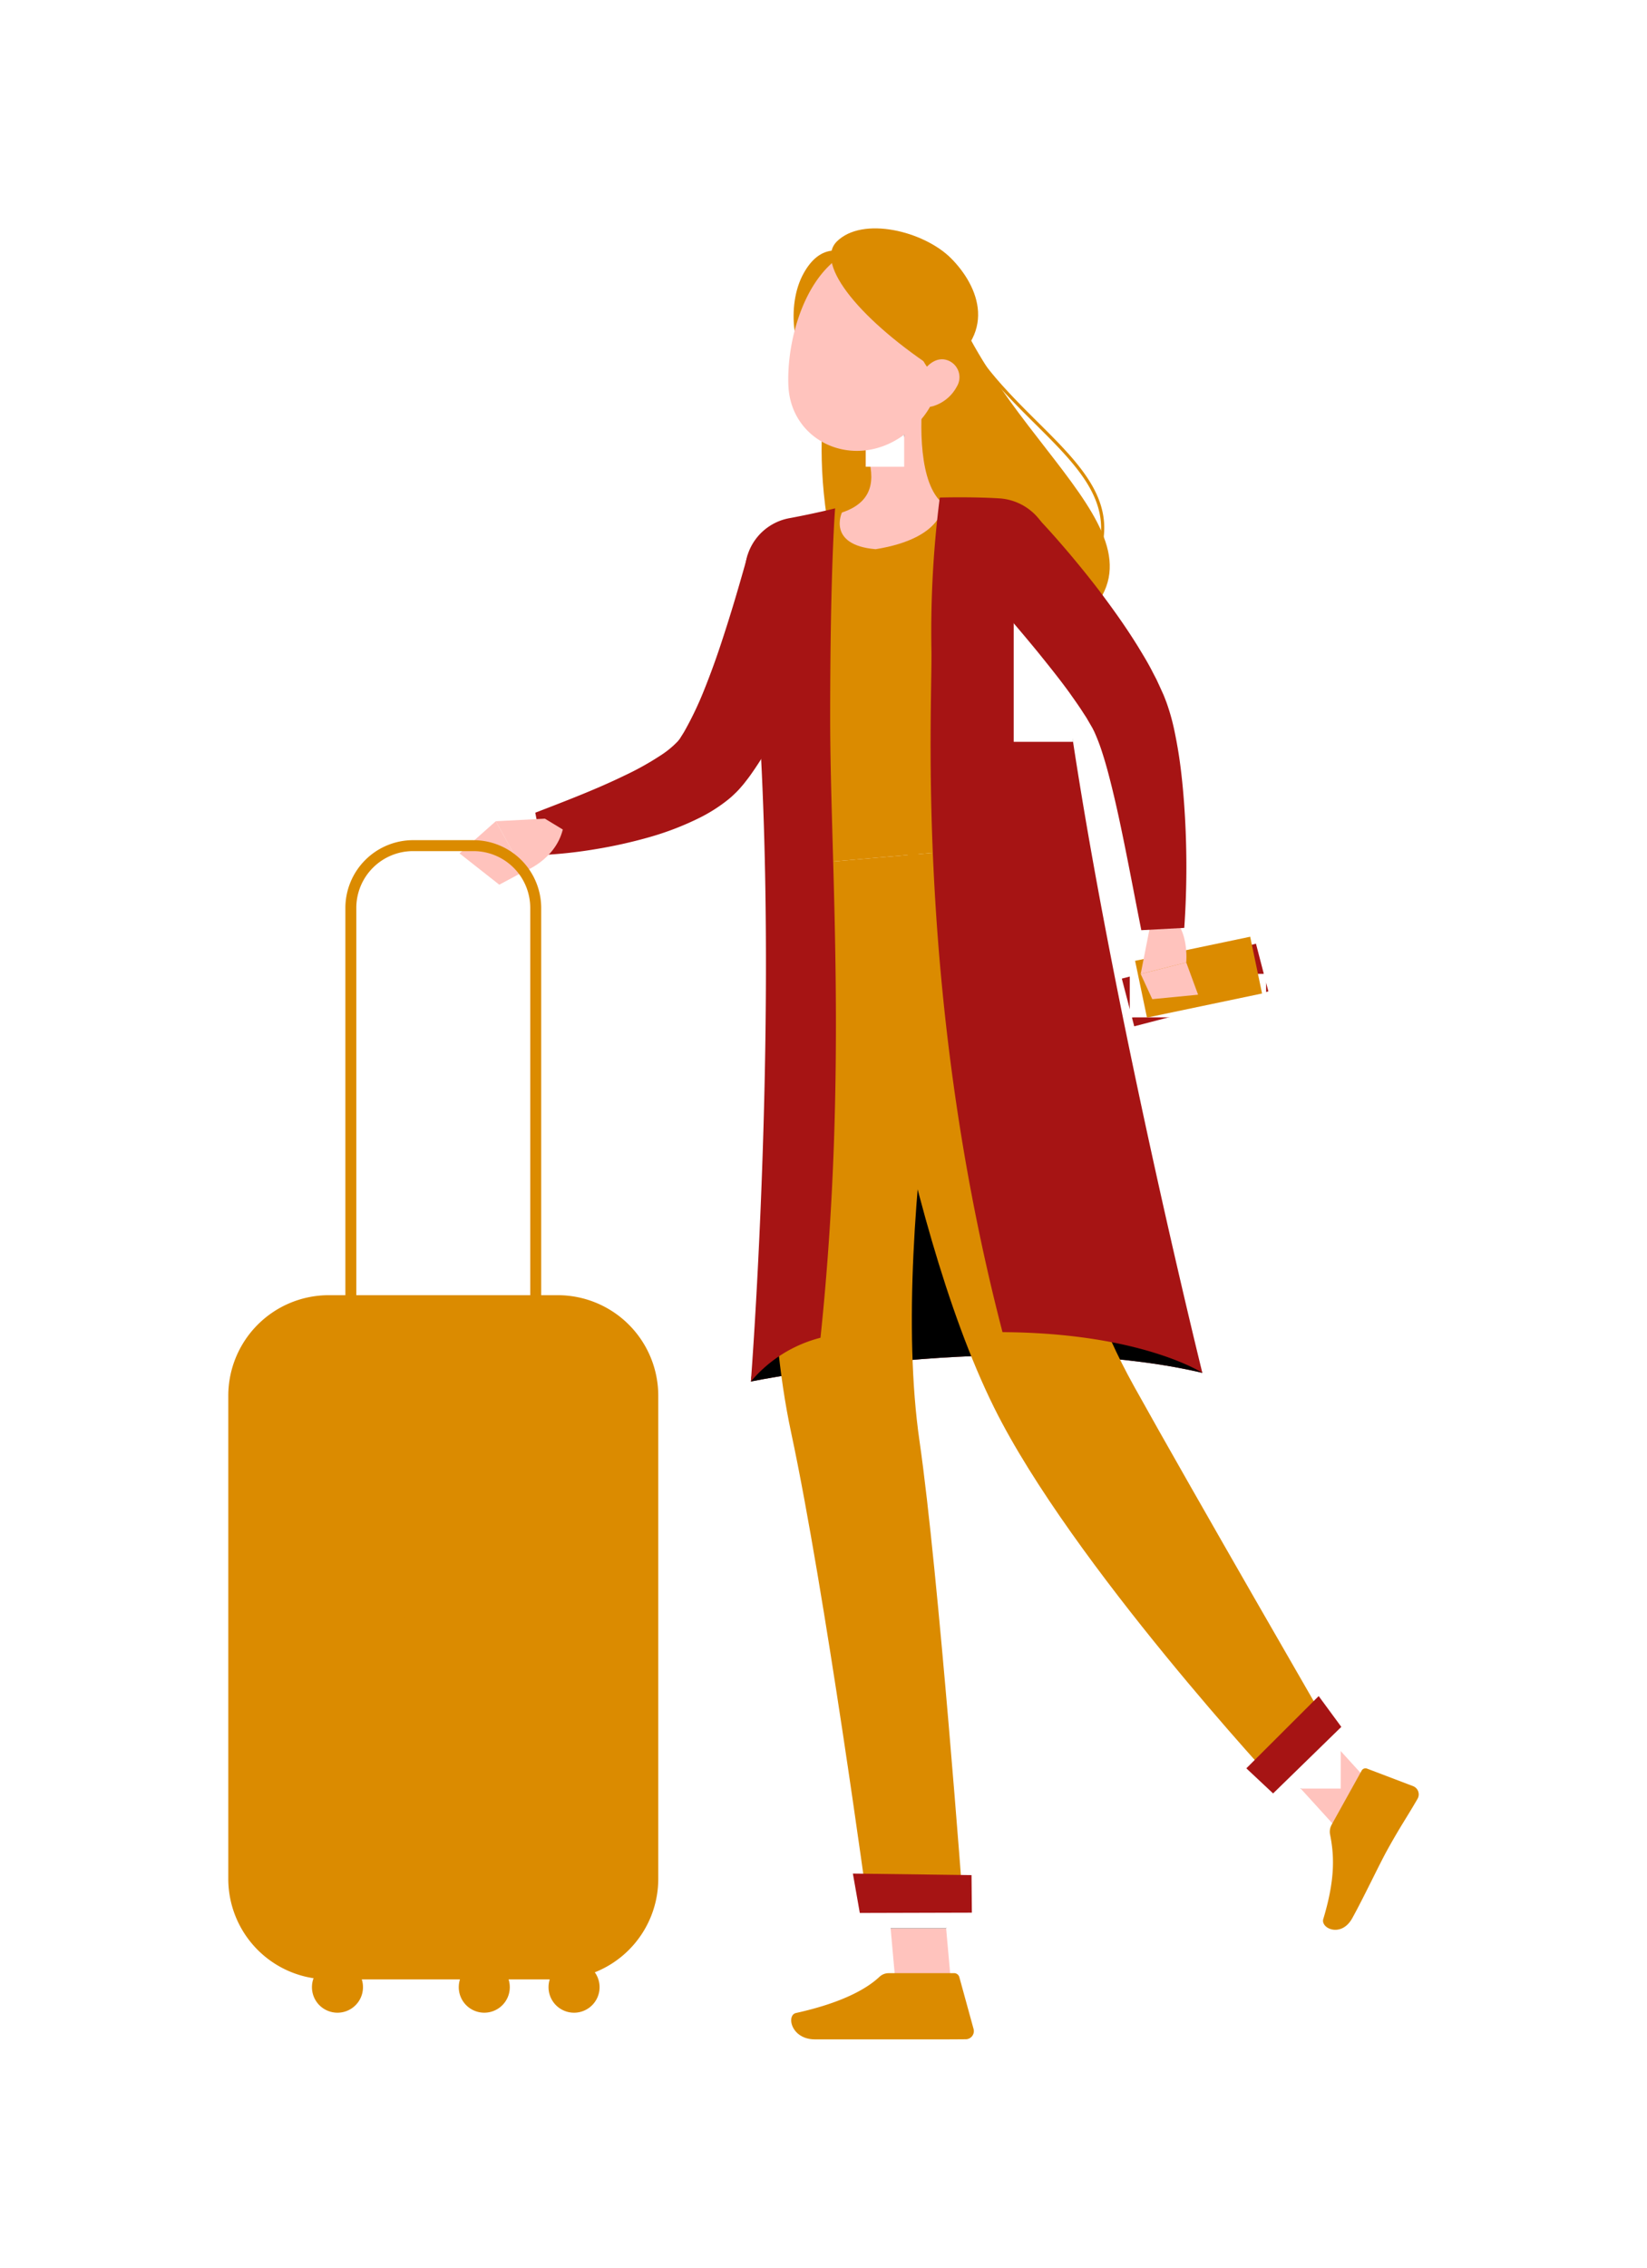 <svg xmlns="http://www.w3.org/2000/svg" xmlns:xlink="http://www.w3.org/1999/xlink" width="270.551" height="372.346" viewBox="0 0 270.551 372.346">
  <defs>
    <filter id="Path_4596" x="97.463" y="9.57" width="122.337" height="138.537" filterUnits="userSpaceOnUse">
      <feOffset dx="-15" dy="-15" input="SourceAlpha"/>
      <feGaussianBlur stdDeviation="12.5" result="blur"/>
      <feFlood flood-opacity="0.161"/>
      <feComposite operator="in" in2="blur"/>
      <feComposite in="SourceGraphic"/>
    </filter>
    <filter id="Path_4597" x="99.43" y="9.542" width="119.463" height="117.552" filterUnits="userSpaceOnUse">
      <feOffset dx="-15" dy="-15" input="SourceAlpha"/>
      <feGaussianBlur stdDeviation="12.5" result="blur-2"/>
      <feFlood flood-opacity="0.161"/>
      <feComposite operator="in" in2="blur-2"/>
      <feComposite in="SourceGraphic"/>
    </filter>
    <filter id="Path_4598" x="92.862" y="3.618" width="89.391" height="95.408" filterUnits="userSpaceOnUse">
      <feOffset dx="-15" dy="-15" input="SourceAlpha"/>
      <feGaussianBlur stdDeviation="12.5" result="blur-3"/>
      <feFlood flood-opacity="0.161"/>
      <feComposite operator="in" in2="blur-3"/>
      <feComposite in="SourceGraphic"/>
    </filter>
    <filter id="Path_4599" x="85.845" y="113.29" width="149.163" height="151.04" filterUnits="userSpaceOnUse">
      <feOffset dx="-15" dy="-15" input="SourceAlpha"/>
      <feGaussianBlur stdDeviation="12.5" result="blur-4"/>
      <feFlood flood-opacity="0.161"/>
      <feComposite operator="in" in2="blur-4"/>
      <feComposite in="SourceGraphic"/>
    </filter>
    <filter id="Path_4600" x="85.845" y="113.29" width="149.163" height="151.04" filterUnits="userSpaceOnUse">
      <feOffset dx="-15" dy="-15" input="SourceAlpha"/>
      <feGaussianBlur stdDeviation="12.5" result="blur-5"/>
      <feFlood flood-opacity="0.161"/>
      <feComposite operator="in" in2="blur-5"/>
      <feComposite in="SourceGraphic"/>
    </filter>
    <filter id="Path_4601" x="50.43" y="53.591" width="123.773" height="124.287" filterUnits="userSpaceOnUse">
      <feOffset dx="-15" dy="-15" input="SourceAlpha"/>
      <feGaussianBlur stdDeviation="12.5" result="blur-6"/>
      <feFlood flood-opacity="0.161"/>
      <feComposite operator="in" in2="blur-6"/>
      <feComposite in="SourceGraphic"/>
    </filter>
    <filter id="Path_4602" x="43.937" y="96.918" width="86.013" height="83.697" filterUnits="userSpaceOnUse">
      <feOffset dx="-15" dy="-15" input="SourceAlpha"/>
      <feGaussianBlur stdDeviation="12.5" result="blur-7"/>
      <feFlood flood-opacity="0.161"/>
      <feComposite operator="in" in2="blur-7"/>
      <feComposite in="SourceGraphic"/>
    </filter>
    <filter id="Path_4603" x="37.985" y="97.337" width="85.53" height="85.422" filterUnits="userSpaceOnUse">
      <feOffset dx="-15" dy="-15" input="SourceAlpha"/>
      <feGaussianBlur stdDeviation="12.5" result="blur-8"/>
      <feFlood flood-opacity="0.161"/>
      <feComposite operator="in" in2="blur-8"/>
      <feComposite in="SourceGraphic"/>
    </filter>
    <filter id="Path_4604" x="107.838" y="267.51" width="85.904" height="96.668" filterUnits="userSpaceOnUse">
      <feOffset dx="-15" dy="-15" input="SourceAlpha"/>
      <feGaussianBlur stdDeviation="12.5" result="blur-9"/>
      <feFlood flood-opacity="0.161"/>
      <feComposite operator="in" in2="blur-9"/>
      <feComposite in="SourceGraphic"/>
    </filter>
    <filter id="Path_4605" x="168.859" y="241.972" width="95.746" height="96.748" filterUnits="userSpaceOnUse">
      <feOffset dx="-15" dy="-15" input="SourceAlpha"/>
      <feGaussianBlur stdDeviation="12.5" result="blur-10"/>
      <feFlood flood-opacity="0.161"/>
      <feComposite operator="in" in2="blur-10"/>
      <feComposite in="SourceGraphic"/>
    </filter>
    <filter id="Path_4606" x="179.83" y="252.846" width="90.721" height="101.512" filterUnits="userSpaceOnUse">
      <feOffset dx="-15" dy="-15" input="SourceAlpha"/>
      <feGaussianBlur stdDeviation="12.5" result="blur-11"/>
      <feFlood flood-opacity="0.161"/>
      <feComposite operator="in" in2="blur-11"/>
      <feComposite in="SourceGraphic"/>
    </filter>
    <filter id="Path_4607" x="92.469" y="286.475" width="105.004" height="85.871" filterUnits="userSpaceOnUse">
      <feOffset dx="-15" dy="-15" input="SourceAlpha"/>
      <feGaussianBlur stdDeviation="12.5" result="blur-12"/>
      <feFlood flood-opacity="0.161"/>
      <feComposite operator="in" in2="blur-12"/>
      <feComposite in="SourceGraphic"/>
    </filter>
    <filter id="Path_4608" x="107.84" y="267.515" width="85.08" height="86.583" filterUnits="userSpaceOnUse">
      <feOffset dx="-15" dy="-15" input="SourceAlpha"/>
      <feGaussianBlur stdDeviation="12.5" result="blur-13"/>
      <feFlood flood-opacity="0.161"/>
      <feComposite operator="in" in2="blur-13"/>
      <feComposite in="SourceGraphic"/>
    </filter>
    <filter id="Rectangle_2563" x="107.84" y="267.516" width="85.08" height="86.583" filterUnits="userSpaceOnUse">
      <feOffset dx="-15" dy="-15" input="SourceAlpha"/>
      <feGaussianBlur stdDeviation="12.5" result="blur-14"/>
      <feFlood flood-opacity="0.161"/>
      <feComposite operator="in" in2="blur-14"/>
    </filter>
    <filter id="Path_4609" x="168.862" y="241.974" width="88.882" height="89.198" filterUnits="userSpaceOnUse">
      <feOffset dx="-15" dy="-15" input="SourceAlpha"/>
      <feGaussianBlur stdDeviation="12.5" result="blur-15"/>
      <feFlood flood-opacity="0.161"/>
      <feComposite operator="in" in2="blur-15"/>
      <feComposite in="SourceGraphic"/>
    </filter>
    <filter id="Rectangle_2564" x="168.861" y="241.975" width="88.882" height="89.198" filterUnits="userSpaceOnUse">
      <feOffset dx="-15" dy="-15" input="SourceAlpha"/>
      <feGaussianBlur stdDeviation="12.5" result="blur-16"/>
      <feFlood flood-opacity="0.161"/>
      <feComposite operator="in" in2="blur-16"/>
    </filter>
    <filter id="Path_4619" x="102.784" y="101.174" width="153.409" height="229.595" filterUnits="userSpaceOnUse">
      <feOffset dx="-15" dy="-15" input="SourceAlpha"/>
      <feGaussianBlur stdDeviation="12.5" result="blur-17"/>
      <feFlood flood-opacity="0.161"/>
      <feComposite operator="in" in2="blur-17"/>
      <feComposite in="SourceGraphic"/>
    </filter>
    <filter id="Path_4610" x="85.127" y="45.159" width="122.167" height="134.183" filterUnits="userSpaceOnUse">
      <feOffset dx="-15" dy="-15" input="SourceAlpha"/>
      <feGaussianBlur stdDeviation="12.5" result="blur-18"/>
      <feFlood flood-opacity="0.161"/>
      <feComposite operator="in" in2="blur-18"/>
      <feComposite in="SourceGraphic"/>
    </filter>
    <filter id="Path_4611" x="100.44" y="26.63" width="91.996" height="101.045" filterUnits="userSpaceOnUse">
      <feOffset dx="-15" dy="-15" input="SourceAlpha"/>
      <feGaussianBlur stdDeviation="12.5" result="blur-19"/>
      <feFlood flood-opacity="0.161"/>
      <feComposite operator="in" in2="blur-19"/>
      <feComposite in="SourceGraphic"/>
    </filter>
    <filter id="Path_4612" x="104.715" y="30.547" width="81.314" height="83.586" filterUnits="userSpaceOnUse">
      <feOffset dx="-15" dy="-15" input="SourceAlpha"/>
      <feGaussianBlur stdDeviation="12.5" result="blur-20"/>
      <feFlood flood-opacity="0.161"/>
      <feComposite operator="in" in2="blur-20"/>
      <feComposite in="SourceGraphic"/>
    </filter>
    <filter id="Rectangle_2565" x="104.715" y="30.547" width="81.315" height="83.586" filterUnits="userSpaceOnUse">
      <feOffset dx="-15" dy="-15" input="SourceAlpha"/>
      <feGaussianBlur stdDeviation="12.5" result="blur-21"/>
      <feFlood flood-opacity="0.161"/>
      <feComposite operator="in" in2="blur-21"/>
    </filter>
    <filter id="Path_4617" x="89.308" y="102.022" width="107.29" height="248.966" filterUnits="userSpaceOnUse">
      <feOffset dx="-15" dy="-15" input="SourceAlpha"/>
      <feGaussianBlur stdDeviation="12.5" result="blur-22"/>
      <feFlood flood-opacity="0.161"/>
      <feComposite operator="in" in2="blur-22"/>
      <feComposite in="SourceGraphic"/>
    </filter>
    <filter id="Path_4613" x="91.984" y="2.632" width="102.387" height="108.898" filterUnits="userSpaceOnUse">
      <feOffset dx="-15" dy="-15" input="SourceAlpha"/>
      <feGaussianBlur stdDeviation="12.5" result="blur-23"/>
      <feFlood flood-opacity="0.161"/>
      <feComposite operator="in" in2="blur-23"/>
      <feComposite in="SourceGraphic"/>
    </filter>
    <filter id="Path_4614" x="99.015" y="0" width="99.158" height="98.519" filterUnits="userSpaceOnUse">
      <feOffset dx="-15" dy="-15" input="SourceAlpha"/>
      <feGaussianBlur stdDeviation="12.5" result="blur-24"/>
      <feFlood flood-opacity="0.161"/>
      <feComposite operator="in" in2="blur-24"/>
      <feComposite in="SourceGraphic"/>
    </filter>
    <filter id="Path_4616" x="112.888" y="21.491" width="82.178" height="82.815" filterUnits="userSpaceOnUse">
      <feOffset dx="-15" dy="-15" input="SourceAlpha"/>
      <feGaussianBlur stdDeviation="12.5" result="blur-25"/>
      <feFlood flood-opacity="0.161"/>
      <feComposite operator="in" in2="blur-25"/>
      <feComposite in="SourceGraphic"/>
    </filter>
    <filter id="Path_4618" x="102.599" y="270.124" width="94.548" height="81.469" filterUnits="userSpaceOnUse">
      <feOffset dx="-15" dy="-15" input="SourceAlpha"/>
      <feGaussianBlur stdDeviation="12.5" result="blur-26"/>
      <feFlood flood-opacity="0.161"/>
      <feComposite operator="in" in2="blur-26"/>
      <feComposite in="SourceGraphic"/>
    </filter>
    <filter id="Path_4620" x="167.233" y="240.983" width="90.603" height="90.983" filterUnits="userSpaceOnUse">
      <feOffset dx="-15" dy="-15" input="SourceAlpha"/>
      <feGaussianBlur stdDeviation="12.5" result="blur-27"/>
      <feFlood flood-opacity="0.161"/>
      <feComposite operator="in" in2="blur-27"/>
      <feComposite in="SourceGraphic"/>
    </filter>
    <filter id="Path_4621" x="125.902" y="98.799" width="77.552" height="79.758" filterUnits="userSpaceOnUse">
      <feOffset dx="-15" dy="-15" input="SourceAlpha"/>
      <feGaussianBlur stdDeviation="12.5" result="blur-28"/>
      <feFlood flood-opacity="0.161"/>
      <feComposite operator="in" in2="blur-28"/>
      <feComposite in="SourceGraphic"/>
    </filter>
    <filter id="Path_4622" x="96.318" y="101.358" width="77.552" height="79.758" filterUnits="userSpaceOnUse">
      <feOffset dx="-15" dy="-15" input="SourceAlpha"/>
      <feGaussianBlur stdDeviation="12.5" result="blur-29"/>
      <feFlood flood-opacity="0.161"/>
      <feComposite operator="in" in2="blur-29"/>
      <feComposite in="SourceGraphic"/>
    </filter>
    <filter id="Path_4623" x="111.11" y="100.079" width="77.552" height="79.758" filterUnits="userSpaceOnUse">
      <feOffset dx="-15" dy="-15" input="SourceAlpha"/>
      <feGaussianBlur stdDeviation="12.5" result="blur-30"/>
      <feFlood flood-opacity="0.161"/>
      <feComposite operator="in" in2="blur-30"/>
      <feComposite in="SourceGraphic"/>
    </filter>
    <filter id="Path_4625" x="115.367" y="44.155" width="119.64" height="218.753" filterUnits="userSpaceOnUse">
      <feOffset dx="-15" dy="-15" input="SourceAlpha"/>
      <feGaussianBlur stdDeviation="12.5" result="blur-31"/>
      <feFlood flood-opacity="0.161"/>
      <feComposite operator="in" in2="blur-31"/>
      <feComposite in="SourceGraphic"/>
    </filter>
    <filter id="Path_4626" x="129.022" y="60.204" width="84.752" height="99.1" filterUnits="userSpaceOnUse">
      <feOffset dx="-15" dy="-15" input="SourceAlpha"/>
      <feGaussianBlur stdDeviation="12.5" result="blur-32"/>
      <feFlood flood-opacity="0.161"/>
      <feComposite operator="in" in2="blur-32"/>
      <feComposite in="SourceGraphic"/>
    </filter>
    <filter id="Rectangle_2566" x="129.022" y="60.204" width="84.752" height="99.1" filterUnits="userSpaceOnUse">
      <feOffset dx="-15" dy="-15" input="SourceAlpha"/>
      <feGaussianBlur stdDeviation="12.5" result="blur-33"/>
      <feFlood flood-opacity="0.161"/>
      <feComposite operator="in" in2="blur-33"/>
    </filter>
    <filter id="Path_4627" x="84.859" y="45.965" width="89.956" height="218.365" filterUnits="userSpaceOnUse">
      <feOffset dx="-15" dy="-15" input="SourceAlpha"/>
      <feGaussianBlur stdDeviation="12.5" result="blur-34"/>
      <feFlood flood-opacity="0.161"/>
      <feComposite operator="in" in2="blur-34"/>
      <feComposite in="SourceGraphic"/>
    </filter>
    <filter id="Rectangle_2567" x="146.784" y="117.441" width="99.073" height="88.567" filterUnits="userSpaceOnUse">
      <feOffset dx="-15" dy="-15" input="SourceAlpha"/>
      <feGaussianBlur stdDeviation="12.5" result="blur-35"/>
      <feFlood flood-opacity="0.161"/>
      <feComposite operator="in" in2="blur-35"/>
      <feComposite in="SourceGraphic"/>
    </filter>
    <filter id="Rectangle_2568" x="148.075" y="122.401" width="97.401" height="82.145" filterUnits="userSpaceOnUse">
      <feOffset dx="-15" dy="-15" input="SourceAlpha"/>
      <feGaussianBlur stdDeviation="12.5" result="blur-36"/>
      <feFlood flood-opacity="0.161"/>
      <feComposite operator="in" in2="blur-36"/>
      <feComposite in="SourceGraphic"/>
    </filter>
    <filter id="Rectangle_2569" x="148.075" y="122.4" width="97.401" height="82.145" filterUnits="userSpaceOnUse">
      <feOffset dx="-15" dy="-15" input="SourceAlpha"/>
      <feGaussianBlur stdDeviation="12.5" result="blur-37"/>
      <feFlood flood-opacity="0.161"/>
      <feComposite operator="in" in2="blur-37"/>
    </filter>
    <filter id="Rectangle_2570" x="148.956" y="116.3" width="95.856" height="88.278" filterUnits="userSpaceOnUse">
      <feOffset dx="-15" dy="-15" input="SourceAlpha"/>
      <feGaussianBlur stdDeviation="12.5" result="blur-38"/>
      <feFlood flood-opacity="0.161"/>
      <feComposite operator="in" in2="blur-38"/>
      <feComposite in="SourceGraphic"/>
    </filter>
    <filter id="Path_4628" x="149.877" y="112.908" width="82.517" height="84.511" filterUnits="userSpaceOnUse">
      <feOffset dx="-15" dy="-15" input="SourceAlpha"/>
      <feGaussianBlur stdDeviation="12.5" result="blur-39"/>
      <feFlood flood-opacity="0.161"/>
      <feComposite operator="in" in2="blur-39"/>
      <feComposite in="SourceGraphic"/>
    </filter>
    <filter id="Path_4629" x="149.877" y="120.528" width="84.431" height="81.026" filterUnits="userSpaceOnUse">
      <feOffset dx="-15" dy="-15" input="SourceAlpha"/>
      <feGaussianBlur stdDeviation="12.5" result="blur-40"/>
      <feFlood flood-opacity="0.161"/>
      <feComposite operator="in" in2="blur-40"/>
      <feComposite in="SourceGraphic"/>
    </filter>
    <filter id="Path_4630" x="121.969" y="46.975" width="110.418" height="143.253" filterUnits="userSpaceOnUse">
      <feOffset dx="-15" dy="-15" input="SourceAlpha"/>
      <feGaussianBlur stdDeviation="12.5" result="blur-41"/>
      <feFlood flood-opacity="0.161"/>
      <feComposite operator="in" in2="blur-41"/>
      <feComposite in="SourceGraphic"/>
    </filter>
    <filter id="Path_4631" x="0" y="175.16" width="145.631" height="187.344" filterUnits="userSpaceOnUse">
      <feOffset dx="-15" dy="-15" input="SourceAlpha"/>
      <feGaussianBlur stdDeviation="12.5" result="blur-42"/>
      <feFlood flood-opacity="0.161"/>
      <feComposite operator="in" in2="blur-42"/>
      <feComposite in="SourceGraphic"/>
    </filter>
    <filter id="Path_4632" x="19.234" y="100.45" width="107.164" height="204.576" filterUnits="userSpaceOnUse">
      <feOffset dx="-15" dy="-15" input="SourceAlpha"/>
      <feGaussianBlur stdDeviation="12.5" result="blur-43"/>
      <feFlood flood-opacity="0.161"/>
      <feComposite operator="in" in2="blur-43"/>
      <feComposite in="SourceGraphic"/>
    </filter>
    <filter id="Path_4633" x="52.607" y="284.586" width="83.383" height="83.382" filterUnits="userSpaceOnUse">
      <feOffset dx="-15" dy="-15" input="SourceAlpha"/>
      <feGaussianBlur stdDeviation="12.5" result="blur-44"/>
      <feFlood flood-opacity="0.161"/>
      <feComposite operator="in" in2="blur-44"/>
      <feComposite in="SourceGraphic"/>
    </filter>
    <filter id="Path_4634" x="37.859" y="284.586" width="83.383" height="83.382" filterUnits="userSpaceOnUse">
      <feOffset dx="-15" dy="-15" input="SourceAlpha"/>
      <feGaussianBlur stdDeviation="12.5" result="blur-45"/>
      <feFlood flood-opacity="0.161"/>
      <feComposite operator="in" in2="blur-45"/>
      <feComposite in="SourceGraphic"/>
    </filter>
    <filter id="Path_4635" x="13.744" y="284.586" width="83.383" height="83.382" filterUnits="userSpaceOnUse">
      <feOffset dx="-15" dy="-15" input="SourceAlpha"/>
      <feGaussianBlur stdDeviation="12.5" result="blur-46"/>
      <feFlood flood-opacity="0.161"/>
      <feComposite operator="in" in2="blur-46"/>
      <feComposite in="SourceGraphic"/>
    </filter>
  </defs>
  <g id="Group_1953" data-name="Group 1953" transform="translate(-3560.139 -7652.5)">
    <g id="Group_1941" data-name="Group 1941">
      <g id="Group_1935" data-name="Group 1935">
        <g transform="matrix(1, 0, 0, 1, 3560.14, 7652.5)" filter="url(#Path_4596)">
          <path id="Path_4596-2" data-name="Path 4596" d="M120.065,14.525c12.229,26.43,42.206,40.811,10.956,55.417s-34.338-25.4-33.427-37.591S113.457.243,120.065,14.525" transform="translate(52.5 52.5)" fill="#db8b00"/>
        </g>
        <g transform="matrix(1, 0, 0, 1, 3560.14, 7652.5)" filter="url(#Path_4597)">
          <path id="Path_4597-2" data-name="Path 4597" d="M143.351,52.094a.246.246,0,0,1-.053-.006.255.255,0,0,1-.2-.3c1.617-7.6-4.049-13.226-10.609-19.739-4.89-4.855-10.432-10.357-13.357-17.426-1.434-3.465-3.37-4.97-5.747-4.481C107,11.461,99.81,26.134,99.942,34.71a.255.255,0,0,1-.251.259.26.26,0,0,1-.259-.251C99.3,25.975,106.705,11,113.286,9.641c1.823-.378,4.4.147,6.321,4.786C122.493,21.4,128,26.864,132.851,31.685c6.667,6.618,12.424,12.334,10.749,20.207a.254.254,0,0,1-.249.2" transform="translate(52.5 52.5)" fill="#db8b00"/>
        </g>
        <g transform="matrix(1, 0, 0, 1, 3560.14, 7652.5)" filter="url(#Path_4598)">
          <path id="Path_4598-2" data-name="Path 4598" d="M96.361,23.694c3.076,2.086,8.354-5.951,10.892-16.467-6.348-5.233-10.206-4.42-12.747.157-2.963,5.337-1.665,13.923,1.855,16.31" transform="translate(52.5 52.5)" fill="#db8b00"/>
        </g>
        <g transform="matrix(1, 0, 0, 1, 3560.14, 7652.5)" filter="url(#Path_4599)">
          <path id="Path_4599-2" data-name="Path 4599" d="M85.845,189.33s42.913-8.741,74.163-1.423c-9.171-13.741-48.059-74.617-48.059-74.617L93.462,135.273Z" transform="translate(52.5 52.5)" fill="#a61414"/>
        </g>
        <g transform="matrix(1, 0, 0, 1, 3560.14, 7652.5)" filter="url(#Path_4600)">
          <path id="Path_4600-2" data-name="Path 4600" d="M85.845,189.33s42.913-8.741,74.163-1.423c-9.171-13.741-48.059-74.617-48.059-74.617L93.462,135.273Z" transform="translate(52.5 52.5)"/>
        </g>
        <g transform="matrix(1, 0, 0, 1, 3560.14, 7652.5)" filter="url(#Path_4601)">
          <path id="Path_4601-2" data-name="Path 4601" d="M99.2,56.966c-.668,2.937-1.417,5.6-2.268,8.36-.846,2.732-1.78,5.445-2.821,8.146s-2.17,5.392-3.5,8.067a55.247,55.247,0,0,1-4.7,8.033q-.35.5-.746,1.007c-.267.341-.476.635-.9,1.108a12.82,12.82,0,0,1-1.134,1.192,13.879,13.879,0,0,1-1.139,1,26.028,26.028,0,0,1-4.482,2.851,47.94,47.94,0,0,1-8.637,3.308,78.783,78.783,0,0,1-8.522,1.885,75.3,75.3,0,0,1-8.593.952L50.43,95.939c4.943-1.907,10.037-3.852,14.637-6.092a47.689,47.689,0,0,0,6.345-3.576,14.962,14.962,0,0,0,2.26-1.887,3,3,0,0,0,.362-.412,1.649,1.649,0,0,0,.24-.344l.342-.54c.141-.218.281-.451.418-.7a55.909,55.909,0,0,0,3.094-6.5c.94-2.338,1.836-4.767,2.661-7.242s1.621-4.989,2.379-7.52c.749-2.506,1.5-5.136,2.174-7.537Z" transform="translate(52.5 52.5)" fill="#a61414"/>
        </g>
        <g transform="matrix(1, 0, 0, 1, 3560.14, 7652.5)" filter="url(#Path_4602)">
          <path id="Path_4602-2" data-name="Path 4602" d="M52.01,96.918l-8.073.419,4.578,8.278s5.167-1.84,6.435-6.915Z" transform="translate(52.5 52.5)" fill="#ffc3bd"/>
        </g>
        <g transform="matrix(1, 0, 0, 1, 3560.14, 7652.5)" filter="url(#Path_4603)">
          <path id="Path_4603-2" data-name="Path 4603" d="M37.985,102.622l6.532,5.137,4-2.144-4.578-8.278Z" transform="translate(52.5 52.5)" fill="#ffc3bd"/>
        </g>
        <g transform="matrix(1, 0, 0, 1, 3560.14, 7652.5)" filter="url(#Path_4604)">
          <path id="Path_4604-2" data-name="Path 4604" d="M118.742,288.323l-9.041.855-1.863-20.813,9.042-.855Z" transform="translate(52.5 52.5)" fill="#ffc3bd"/>
        </g>
        <g transform="matrix(1, 0, 0, 1, 3560.14, 7652.5)" filter="url(#Path_4605)">
          <path id="Path_4605-2" data-name="Path 4605" d="M189.6,257.553l-6.567,6.166-14.179-15.582,6.568-6.166Z" transform="translate(52.5 52.5)" fill="#ffc3bd"/>
        </g>
        <g transform="matrix(1, 0, 0, 1, 3560.14, 7652.5)" filter="url(#Path_4606)">
          <path id="Path_4606-2" data-name="Path 4606" d="M181.238,262.118l4.935-8.892a.718.718,0,0,1,.892-.332l7.6,2.892a1.453,1.453,0,0,1,.7,2.05c-1.774,3.071-2.785,4.464-4.955,8.374-1.336,2.406-3.936,7.923-5.78,11.246-1.8,3.249-5.227,1.675-4.756.127,2.108-6.943,1.712-10.808,1.116-13.872a2.364,2.364,0,0,1,.248-1.593" transform="translate(52.5 52.5)" fill="#db8b00"/>
        </g>
        <g transform="matrix(1, 0, 0, 1, 3560.14, 7652.5)" filter="url(#Path_4607)">
          <path id="Path_4607-2" data-name="Path 4607" d="M108.5,286.475h10.739a.89.89,0,0,1,.848.653l2.335,8.5a1.336,1.336,0,0,1-1.31,1.7c-3.784.034-5.578.018-10.3.018H96.376c-3.924,0-4.745-3.968-3.121-4.327,7.28-1.611,11.477-3.833,13.723-5.952a2.206,2.206,0,0,1,1.521-.588" transform="translate(52.5 52.5)" fill="#db8b00"/>
        </g>
        <g transform="matrix(1, 0, 0, 1, 3560.14, 7652.5)" filter="url(#Path_4608)">
          <path id="Path_4608-2" data-name="Path 4608" d="M107.84,268.37,108.8,279.1h9.122l-1.035-11.583Z" transform="translate(52.5 52.5)"/>
        </g>
        <g transform="matrix(1, 0, 0, 1, 3560.14, 7652.5)" filter="url(#Rectangle_2563)">
          <rect id="Rectangle_2563-2" data-name="Rectangle 2563" width="10.08" height="11.583" transform="translate(160.34 320.02)" fill="#fff"/>
        </g>
        <g transform="matrix(1, 0, 0, 1, 3560.14, 7652.5)" filter="url(#Path_4609)">
          <path id="Path_4609-2" data-name="Path 4609" d="M175.432,241.974l-6.57,6.169,7.312,8.029,6.57-6.169Z" transform="translate(52.5 52.5)"/>
        </g>
        <g transform="matrix(1, 0, 0, 1, 3560.14, 7652.5)" filter="url(#Rectangle_2564)">
          <rect id="Rectangle_2564-2" data-name="Rectangle 2564" width="13.882" height="14.198" transform="translate(221.36 294.47)" fill="#fff"/>
        </g>
        <g transform="matrix(1, 0, 0, 1, 3560.14, 7652.5)" filter="url(#Path_4619)">
          <path id="Path_4619-2" data-name="Path 4619" d="M102.784,103.758s7.27,58.138,23.029,89.879c12.729,25.637,46.695,62.132,46.695,62.132l8.685-8.947s-22.943-39.663-32.4-56.693c-23.2-41.758-4.239-73.623-17.386-88.955Z" transform="translate(52.5 52.5)" fill="#db8b00"/>
        </g>
        <g transform="matrix(1, 0, 0, 1, 3560.14, 7652.5)" filter="url(#Path_4610)">
          <path id="Path_4610-2" data-name="Path 4610" d="M85.158,57.315c.6,6.8,2.861,20.287,9.617,47.027l36.628-3.168c-1.76-13.729-2.587-22.621.834-48.53a6.472,6.472,0,0,0-6.033-7.322c-2.6-.143-5.679-.225-8.769-.107A116.937,116.937,0,0,0,100.8,46.654c-3.318.6-6.879,1.462-9.727,2.216a8,8,0,0,0-5.918,8.445" transform="translate(52.5 52.5)" fill="#db8b00"/>
        </g>
        <g transform="matrix(1, 0, 0, 1, 3560.14, 7652.5)" filter="url(#Path_4611)">
          <path id="Path_4611-2" data-name="Path 4611" d="M114.167,26.63c-.586,5.442-.785,15.338,3.268,18.585,0,0,.323,5.622-11.1,7.46-8.016-.684-5.535-6.021-5.535-6.021,5.844-1.941,5.307-6.355,3.908-10.423Z" transform="translate(52.5 52.5)" fill="#ffc3bd"/>
        </g>
        <g transform="matrix(1, 0, 0, 1, 3560.14, 7652.5)" filter="url(#Path_4612)">
          <path id="Path_4612-2" data-name="Path 4612" d="M110.313,30.547l-5.6,5.679a17.106,17.106,0,0,1,.768,2.907c2.251-.526,5.51-2.866,5.546-5.274a9.641,9.641,0,0,0-.716-3.312" transform="translate(52.5 52.5)"/>
        </g>
        <g transform="matrix(1, 0, 0, 1, 3560.14, 7652.5)" filter="url(#Rectangle_2565)">
          <rect id="Rectangle_2565-2" data-name="Rectangle 2565" width="6.315" height="8.586" transform="translate(157.21 83.05)" fill="#fff"/>
        </g>
        <g transform="matrix(1, 0, 0, 1, 3560.14, 7652.5)" filter="url(#Path_4617)">
          <path id="Path_4617-2" data-name="Path 4617" d="M94.776,104.342S84.2,159.124,92.469,197.773c5.541,25.885,12.646,78.215,12.646,78.215l15.623-.4s-4.062-54.876-7.19-76.457c-5.349-36.915,8.05-97.108,8.05-97.108Z" transform="translate(52.5 52.5)" fill="#db8b00"/>
        </g>
        <g transform="matrix(1, 0, 0, 1, 3560.14, 7652.5)" filter="url(#Path_4613)">
          <path id="Path_4613-2" data-name="Path 4613" d="M118.955,18.127c-2.27,8.693-3.045,12.42-8.377,16.063-8.02,5.479-18.2.79-18.573-8.406-.336-8.277,3.433-21.1,12.734-22.91a12.253,12.253,0,0,1,14.216,15.253" transform="translate(52.5 52.5)" fill="#ffc3bd"/>
        </g>
        <g transform="matrix(1, 0, 0, 1, 3560.14, 7652.5)" filter="url(#Path_4614)">
          <path id="Path_4614-2" data-name="Path 4614" d="M99.94,2.179c-3.691,3.708,4.021,13.074,16.816,21.34,9.907-6,6.512-14.04,1.981-18.6-4.442-4.468-14.573-6.986-18.8-2.742" transform="translate(52.5 52.5)" fill="#db8b00"/>
        </g>
        <path id="Path_4615" data-name="Path 4615" d="M103.392,11.813a.254.254,0,0,1-.18-.075c-4.08-4.072-5.67-7.162-4.725-9.182C99.878-.416,106.153.12,106.418.144a.255.255,0,1,1-.046.507c-.061,0-6.184-.528-7.423,2.122-.833,1.779.766,4.755,4.623,8.605a.255.255,0,0,1-.18.435" transform="translate(3612.639 7705)" fill="#db8b00"/>
        <g transform="matrix(1, 0, 0, 1, 3560.14, 7652.5)" filter="url(#Path_4616)">
          <path id="Path_4616-2" data-name="Path 4616" d="M119.673,25.974a6.565,6.565,0,0,1-3.86,3.2c-2.2.664-3.352-1.3-2.778-3.4.517-1.9,2.287-4.523,4.518-4.265a2.949,2.949,0,0,1,2.12,4.465" transform="translate(52.5 52.5)" fill="#ffc3bd"/>
        </g>
        <g transform="matrix(1, 0, 0, 1, 3560.14, 7652.5)" filter="url(#Path_4618)">
          <path id="Path_4618-2" data-name="Path 4618" d="M103.739,276.593l18.408-.05-.057-6.164-19.491-.255Z" transform="translate(52.5 52.5)" fill="#a61414"/>
        </g>
        <g transform="matrix(1, 0, 0, 1, 3560.14, 7652.5)" filter="url(#Path_4620)">
          <path id="Path_4620-2" data-name="Path 4620" d="M171.629,256.966l11.207-10.925-3.718-5.058-11.885,11.862Z" transform="translate(52.5 52.5)" fill="#a61414"/>
        </g>
        <g transform="matrix(1, 0, 0, 1, 3560.14, 7652.5)" filter="url(#Path_4621)">
          <path id="Path_4621-2" data-name="Path 4621" d="M127.143,103.555l.993-.086c.2-.017.34-.132.316-.256l-.835-4.219c-.024-.123-.206-.21-.4-.193l-.993.086c-.2.017-.34.132-.315.255l.834,4.22c.024.123.206.21.4.193" transform="translate(52.5 52.5)" fill="#db8b00"/>
        </g>
        <g transform="matrix(1, 0, 0, 1, 3560.14, 7652.5)" filter="url(#Path_4622)">
          <path id="Path_4622-2" data-name="Path 4622" d="M97.559,106.114l.993-.086c.2-.017.34-.132.316-.256l-.835-4.219c-.024-.123-.206-.21-.4-.193l-.993.086c-.2.017-.34.132-.315.255l.834,4.22c.024.123.206.21.4.193" transform="translate(52.5 52.5)" fill="#db8b00"/>
        </g>
        <g transform="matrix(1, 0, 0, 1, 3560.14, 7652.5)" filter="url(#Path_4623)">
          <path id="Path_4623-2" data-name="Path 4623" d="M112.351,104.835l.993-.086c.2-.017.34-.132.316-.256l-.835-4.219c-.024-.123-.206-.21-.4-.193l-.993.086c-.2.017-.34.132-.315.255l.834,4.22c.024.123.206.21.4.193" transform="translate(52.5 52.5)" fill="#db8b00"/>
        </g>
        <path id="Path_4624" data-name="Path 4624" d="M109.1,15.051a.357.357,0,0,0,.305-.541,4.179,4.179,0,0,0-3.229-2.088.357.357,0,0,0-.026.713,3.465,3.465,0,0,1,2.645,1.744.357.357,0,0,0,.3.172" transform="translate(3612.639 7705)" fill="#db8b00"/>
        <g transform="matrix(1, 0, 0, 1, 3560.14, 7652.5)" filter="url(#Path_4625)">
          <path id="Path_4625-2" data-name="Path 4625" d="M116.877,44.194a173.753,173.753,0,0,0-1.367,25.393c.085,10.4-2.561,56.952,11.668,111.64,22.752.129,32.829,6.681,32.829,6.681S137.945,98.873,135.153,52.851a9.081,9.081,0,0,0-8.5-8.522c-4.521-.283-9.773-.135-9.773-.135" transform="translate(52.5 52.5)" fill="#a61414"/>
        </g>
        <g transform="matrix(1, 0, 0, 1, 3560.14, 7652.5)" filter="url(#Path_4626)">
          <path id="Path_4626-2" data-name="Path 4626" d="M136.41,66.685,129.022,60.2s3.23,13.981,9.752,24.1c-.927-6.114-1.742-12.035-2.364-17.619" transform="translate(52.5 52.5)"/>
        </g>
        <g transform="matrix(1, 0, 0, 1, 3560.14, 7652.5)" filter="url(#Rectangle_2566)">
          <rect id="Rectangle_2566-2" data-name="Rectangle 2566" width="9.752" height="24.1" transform="translate(181.52 112.7)" fill="#fff"/>
        </g>
        <g transform="matrix(1, 0, 0, 1, 3560.14, 7652.5)" filter="url(#Path_4627)">
          <path id="Path_4627-2" data-name="Path 4627" d="M99.685,45.965s-.814,9.638-.814,34.428c0,23.92,2.953,58.375-1.59,101.755a22.075,22.075,0,0,0-11.436,7.182s6.139-78.756-.916-132.126A8.885,8.885,0,0,1,92.3,47.558c4.439-.835,7.385-1.593,7.385-1.593" transform="translate(52.5 52.5)" fill="#a61414"/>
        </g>
        <g transform="matrix(1, 0, 0, 1, 3560.14, 7652.5)" filter="url(#Rectangle_2567)">
          <rect id="Rectangle_2567-2" data-name="Rectangle 2567" width="22.768" height="8.093" transform="translate(199.28 175.68) rotate(-14.59)" fill="#a61414"/>
        </g>
        <g transform="matrix(1, 0, 0, 1, 3560.14, 7652.5)" filter="url(#Rectangle_2568)">
          <rect id="Rectangle_2568-2" data-name="Rectangle 2568" width="22.768" height="1.457" transform="translate(200.58 180.64) rotate(-14.59)" fill="#fff"/>
        </g>
        <g transform="matrix(1, 0, 0, 1, 3560.14, 7652.5)" filter="url(#Rectangle_2569)">
          <rect id="Rectangle_2569-2" data-name="Rectangle 2569" width="22.401" height="7.145" transform="translate(200.58 174.9)" fill="#fff"/>
        </g>
        <g transform="matrix(1, 0, 0, 1, 3560.14, 7652.5)" filter="url(#Rectangle_2570)">
          <rect id="Rectangle_2570-2" data-name="Rectangle 2570" width="19.315" height="9.523" transform="translate(201.46 172.76) rotate(-11.82)" fill="#db8b00"/>
        </g>
        <g transform="matrix(1, 0, 0, 1, 3560.14, 7652.5)" filter="url(#Path_4628)">
          <path id="Path_4628-2" data-name="Path 4628" d="M151.439,114.487l-1.562,7.932,7.486-1.89s.508-5.455-2.57-7.621Z" transform="translate(52.5 52.5)" fill="#ffc3bd"/>
        </g>
        <g transform="matrix(1, 0, 0, 1, 3560.14, 7652.5)" filter="url(#Path_4629)">
          <path id="Path_4629-2" data-name="Path 4629" d="M151.781,126.554l7.527-.734-1.946-5.292-7.485,1.891Z" transform="translate(52.5 52.5)" fill="#ffc3bd"/>
        </g>
        <g transform="matrix(1, 0, 0, 1, 3560.14, 7652.5)" filter="url(#Path_4630)">
          <path id="Path_4630-2" data-name="Path 4630" d="M132.4,46.975c2.195,2.265,4.143,4.5,6.118,6.834,1.945,2.337,3.86,4.7,5.676,7.187,1.834,2.475,3.6,5.006,5.274,7.719.833,1.371,1.665,2.723,2.421,4.23l.577,1.105.549,1.185.541,1.193c.179.391.362.9.538,1.345a35.161,35.161,0,0,1,1.394,5.046c.332,1.609.6,3.18.817,4.732.427,3.1.68,6.155.853,9.189a145,145,0,0,1-.12,18.114l-7.057.374c-1.137-5.706-2.205-11.489-3.394-17.109-.59-2.813-1.228-5.594-1.931-8.278-.347-1.341-.725-2.65-1.132-3.894a30.879,30.879,0,0,0-1.3-3.374c-.124-.228-.2-.412-.354-.678l-.455-.781-.457-.785-.529-.81c-.678-1.07-1.476-2.179-2.25-3.278-1.591-2.2-3.36-4.393-5.127-6.587-3.56-4.353-7.413-8.742-11.09-12.951Z" transform="translate(52.5 52.5)" fill="#a61414"/>
        </g>
        <g transform="matrix(1, 0, 0, 1, 3560.14, 7652.5)" filter="url(#Path_4631)">
          <path id="Path_4631-2" data-name="Path 4631" d="M54.169,175.16H16.462A16.511,16.511,0,0,0,0,191.622v79.421A16.51,16.51,0,0,0,16.462,287.5H54.169a16.51,16.51,0,0,0,16.462-16.461V191.622A16.511,16.511,0,0,0,54.169,175.16" transform="translate(52.5 52.5)" fill="#db8b00"/>
        </g>
        <g transform="matrix(1, 0, 0, 1, 3560.14, 7652.5)" filter="url(#Path_4632)">
          <path id="Path_4632-2" data-name="Path 4632" d="M40.289,102.246a9.324,9.324,0,0,1,9.313,9.313V218.917a9.323,9.323,0,0,1-9.313,9.312H30.342a9.322,9.322,0,0,1-9.312-9.312V111.559a9.323,9.323,0,0,1,9.312-9.313Zm0-1.8H30.342a11.141,11.141,0,0,0-11.108,11.109V218.917a11.141,11.141,0,0,0,11.108,11.109h9.947A11.142,11.142,0,0,0,51.4,218.917V111.559A11.142,11.142,0,0,0,40.289,100.45" transform="translate(52.5 52.5)" fill="#db8b00"/>
        </g>
        <g transform="matrix(1, 0, 0, 1, 3560.14, 7652.5)" filter="url(#Path_4633)">
          <path id="Path_4633-2" data-name="Path 4633" d="M60.99,288.777a4.192,4.192,0,1,1-4.191-4.191,4.191,4.191,0,0,1,4.191,4.191" transform="translate(52.5 52.5)" fill="#db8b00"/>
        </g>
        <g transform="matrix(1, 0, 0, 1, 3560.14, 7652.5)" filter="url(#Path_4634)">
          <path id="Path_4634-2" data-name="Path 4634" d="M46.242,288.777a4.191,4.191,0,1,1-4.191-4.191,4.191,4.191,0,0,1,4.191,4.191" transform="translate(52.5 52.5)" fill="#db8b00"/>
        </g>
        <g transform="matrix(1, 0, 0, 1, 3560.14, 7652.5)" filter="url(#Path_4635)">
          <path id="Path_4635-2" data-name="Path 4635" d="M22.127,288.777a4.192,4.192,0,1,1-4.191-4.191,4.191,4.191,0,0,1,4.191,4.191" transform="translate(52.5 52.5)" fill="#db8b00"/>
        </g>
      </g>
    </g>
  </g>
</svg>
